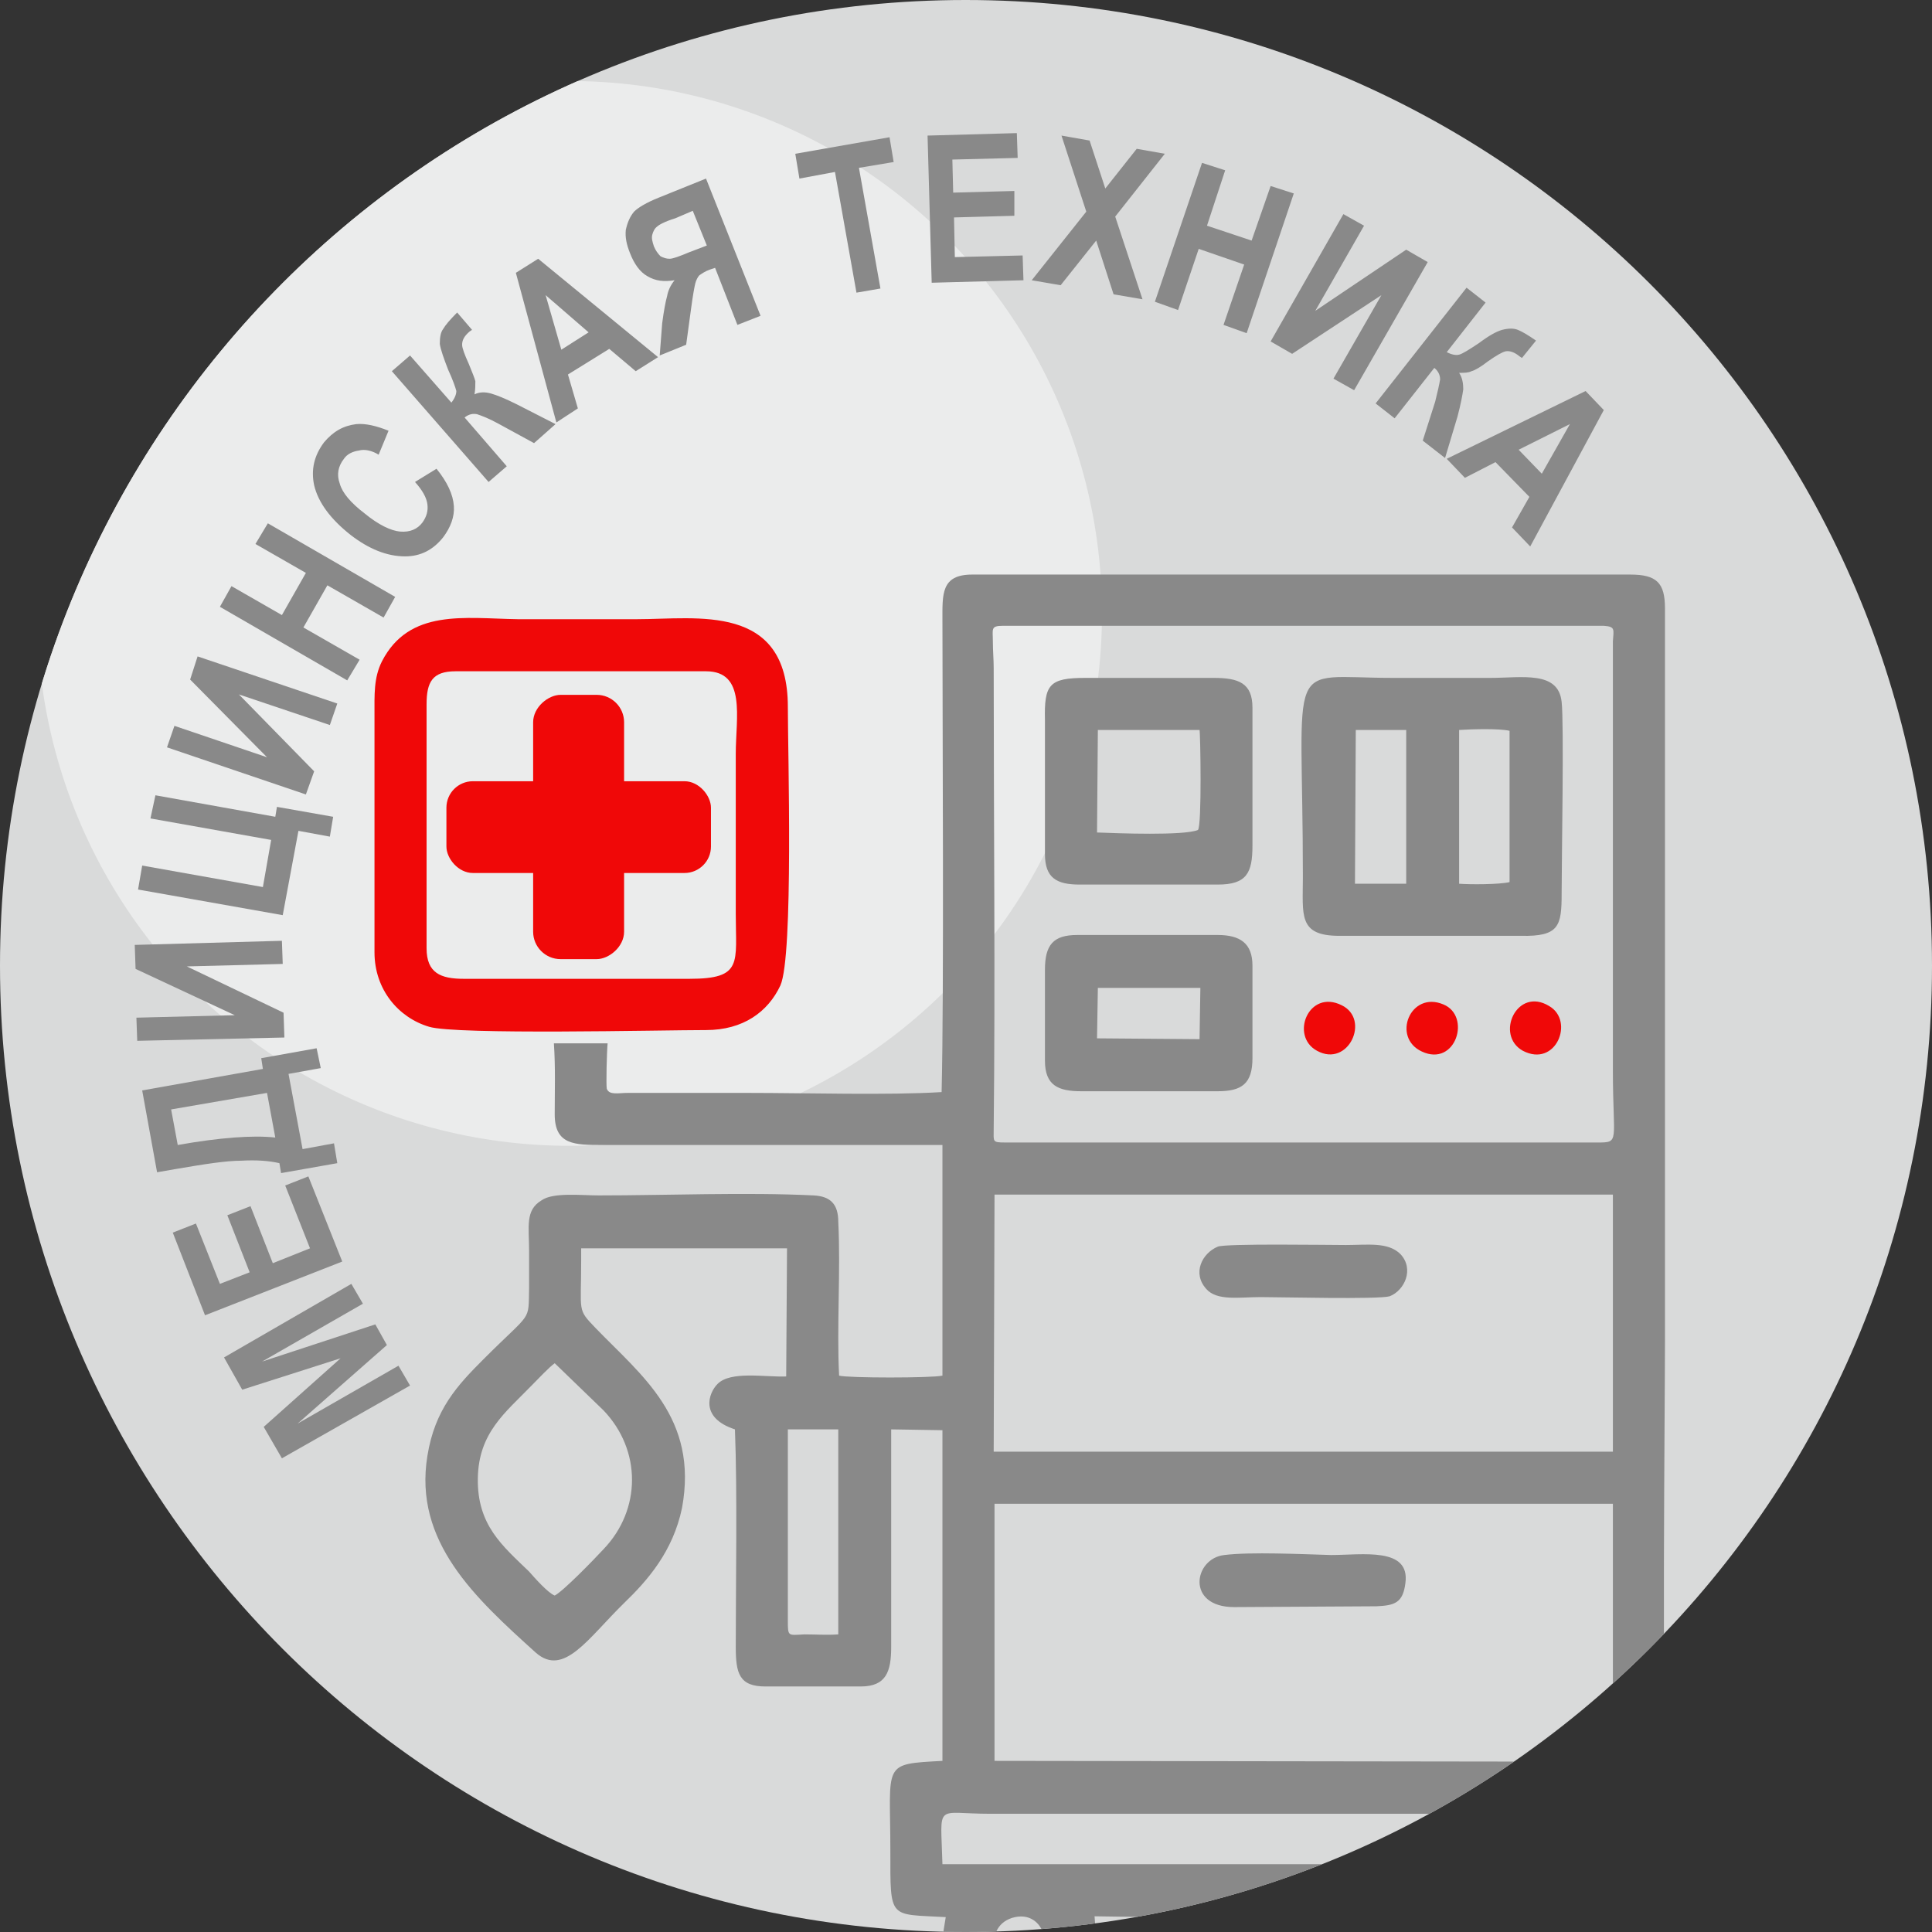 <?xml version="1.0" encoding="UTF-8"?> <svg xmlns="http://www.w3.org/2000/svg" xmlns:xlink="http://www.w3.org/1999/xlink" xml:space="preserve" width="1762px" height="1762px" version="1.1" style="shape-rendering:geometricPrecision; text-rendering:geometricPrecision; image-rendering:optimizeQuality; fill-rule:evenodd; clip-rule:evenodd" viewBox="0 0 23.37 23.37"><rect x="0" y="0" width="23.37" height="23.37" fill="#333333" stroke="none"/> <defs> <style type="text/css"> .fil4 {fill:none} .fil1 {fill:#EBECEC} .fil0 {fill:#D9DADA} .fil2 {fill:#898989} .fil3 {fill:#F00808} .fil5 {fill:#898989;fill-rule:nonzero} </style> <clipPath id="id0"> <path d="M11.68 0c6.46,0 11.69,5.23 11.69,11.68 0,6.46 -5.23,11.69 -11.69,11.69 -6.45,0 -11.68,-5.23 -11.68,-11.69 0,-6.45 5.23,-11.68 11.68,-11.68z"></path> </clipPath> </defs> <g id="Layer_x0020_1">  <g id="_1356503376"> <path class="fil0" d="M11.68 0c6.46,0 11.69,5.23 11.69,11.68 0,6.46 -5.23,11.69 -11.69,11.69 -6.45,0 -11.68,-5.23 -11.68,-11.69 0,-6.45 5.23,-11.68 11.68,-11.68z"></path> <g style="clip-path:url(#id0)"> <g> <circle class="fil1" cx="6.89" cy="7.42" r="6.44"></circle> <g> <path class="fil2" d="M6.7 12.62c0.02,0.3 0.01,0.56 0.01,0.86 0,0.37 0.24,0.37 0.58,0.37l4.11 0 0 2.79c-0.13,0.03 -1.14,0.03 -1.25,0 -0.03,-0.59 0.02,-1.27 -0.01,-1.86 0,-0.21 -0.09,-0.31 -0.3,-0.32 -0.81,-0.04 -1.78,0 -2.6,0 -0.21,0 -0.55,-0.04 -0.69,0.06 -0.2,0.12 -0.15,0.32 -0.15,0.61 0,0.15 0,0.3 0,0.45 -0.01,0.42 0.04,0.27 -0.55,0.86 -0.32,0.32 -0.59,0.61 -0.68,1.17 -0.17,1.04 0.58,1.72 1.31,2.38 0.34,0.3 0.63,-0.17 1.07,-0.6 0.28,-0.27 0.59,-0.62 0.7,-1.15 0.2,-1.09 -0.49,-1.6 -1.05,-2.18 -0.22,-0.23 -0.17,-0.18 -0.17,-0.81l0 -0.15 2.49 0 -0.01 1.55c-0.26,0.01 -0.67,-0.07 -0.83,0.09 -0.11,0.11 -0.22,0.41 0.21,0.55 0.03,0.77 0.01,1.83 0.01,2.63 0,0.32 0.04,0.48 0.36,0.48l1.15 0c0.31,0 0.37,-0.18 0.37,-0.48l0 -2.63 0.62 0.01 0 4c-0.74,0.04 -0.63,0.02 -0.63,1.09 0,0.84 -0.02,0.76 0.67,0.8 -0.07,0.42 -0.11,0.63 0.27,1 0.36,0.35 1.04,0.33 1.39,-0.15 0.2,-0.29 0.17,-0.45 0.14,-0.86 1.67,0.03 3.4,-0.02 5.06,0.01 -0.06,0.39 -0.1,0.65 0.27,1 0.39,0.36 1.04,0.27 1.28,-0.02 0.05,-0.06 0.08,-0.07 0.12,-0.13 0.21,-0.26 0.14,-0.48 0.17,-0.85 0.31,-0.01 0.46,0.04 0.59,-0.19 0.07,-0.14 0.04,-1.41 0.02,-1.48 -0.09,-0.24 -0.31,-0.21 -0.59,-0.21 -0.06,-0.53 -0.02,-4.27 -0.02,-5.11l0 -8.84c0,-0.31 -0.1,-0.41 -0.42,-0.41l-7.96 0c-0.38,0 -0.36,0.24 -0.36,0.56 0,1.27 0.02,4.5 -0.01,5.7 -0.64,0.04 -1.65,0.01 -2.33,0.01l-1.47 0c-0.11,0 -0.22,0.03 -0.25,-0.05 -0.01,-0.04 0,-0.45 0.01,-0.55l-0.65 0zm5.32 -4.54c0,1.84 0.02,3.75 0,5.58 0,0.15 -0.02,0.16 0.14,0.16l7.16 0c0.28,0 0.19,0 0.19,-0.87l0 -4.57c0,-0.2 0,-0.41 0,-0.62 0.01,-0.15 0.03,-0.18 -0.11,-0.19 -0.1,0 -0.22,0 -0.33,0l-6.94 0c-0.15,0 -0.12,0.04 -0.12,0.19 0,0.11 0.01,0.22 0.01,0.32zm0 9.48l7.49 0 0 -3.11 -7.48 0 -0.01 3.11zm0.01 3.74l7.48 0.01 0 -3.12 -7.48 0 0 3.11zm4.17 -9.98l2.2 0c0.46,0.01 0.49,-0.12 0.49,-0.51 0,-0.41 0.03,-2.06 0,-2.32 -0.04,-0.38 -0.48,-0.29 -0.86,-0.29 -0.4,0 -0.79,0 -1.18,0 -1.33,0 -1.09,-0.31 -1.09,2.41 0,0.46 -0.06,0.71 0.44,0.71zm-3.56 -2.61l0 1.62c0,0.29 0.14,0.37 0.42,0.37l1.67 0c0.35,0 0.42,-0.14 0.42,-0.47l0 -1.67c0,-0.3 -0.17,-0.36 -0.47,-0.36l-1.55 0c-0.44,0 -0.5,0.08 -0.49,0.51zm-1.24 13.84l8.73 0 0 -0.61 -8.15 0c-0.68,0 -0.6,-0.15 -0.58,0.61zm1.24 -10.82l0 1.1c0,0.3 0.16,0.37 0.44,0.37l1.65 0c0.29,0 0.42,-0.09 0.42,-0.4l0 -1.12c0,-0.27 -0.15,-0.37 -0.42,-0.37l-1.7 0c-0.29,0 -0.39,0.12 -0.39,0.42zm-5.93 7.57c0.1,-0.05 0.47,-0.43 0.59,-0.56 0.46,-0.48 0.46,-1.2 0,-1.68l-0.59 -0.57c-0.07,0.05 -0.2,0.19 -0.28,0.27 -0.32,0.33 -0.64,0.57 -0.65,1.12 -0.01,0.57 0.3,0.82 0.62,1.13 0.07,0.08 0.23,0.26 0.31,0.29zm6.56 -9.23c0.25,0.01 1.05,0.04 1.22,-0.03 0.05,-0.04 0.03,-1.18 0.02,-1.21l-1.23 0 -0.01 1.24zm-3.13 9.7l0 -2.48 -0.61 0 0 2.31c0,0.2 0,0.18 0.2,0.17 0.14,0 0.27,0.01 0.41,0zm4.59 -4.69c-0.19,0.08 -0.31,0.32 -0.14,0.51 0.13,0.15 0.4,0.1 0.66,0.1 0.24,0 1.42,0.03 1.56,-0.01 0.18,-0.07 0.3,-0.33 0.13,-0.51 -0.15,-0.15 -0.4,-0.11 -0.66,-0.11 -0.21,0 -1.46,-0.02 -1.55,0.02zm0.2 4.36l1.72 -0.01c0.22,-0.01 0.32,-0.04 0.35,-0.28 0.06,-0.44 -0.52,-0.34 -0.9,-0.34 -0.35,-0.01 -0.97,-0.04 -1.29,0 -0.37,0.04 -0.47,0.63 0.12,0.63zm2.72 -8.75c0.13,0.01 0.49,0.01 0.61,-0.02l0 -1.83c-0.13,-0.03 -0.46,-0.02 -0.61,-0.01l0 1.86zm-1.26 0l0.62 0 0 -1.86 -0.61 0 -0.01 1.86zm-3.12 1.87l1.24 0.01 0.01 -0.62 -1.24 0 -0.01 0.61zm-1.03 10.64c-0.37,0.12 -0.23,0.7 0.18,0.59 0.37,-0.1 0.24,-0.72 -0.18,-0.59zm6.87 0c-0.38,0.13 -0.22,0.69 0.18,0.59 0.17,-0.04 0.26,-0.18 0.2,-0.39 -0.03,-0.13 -0.2,-0.25 -0.38,-0.2z"></path> <path class="fil3" d="M4.53 8.65c0,0.72 0,2.11 0,2.87 0,0.45 0.29,0.79 0.66,0.9 0.33,0.1 2.81,0.04 3.35,0.04 0.45,0 0.75,-0.22 0.9,-0.54 0.16,-0.36 0.09,-2.84 0.09,-3.37 0,-1.26 -1.1,-1.06 -1.82,-1.06 -0.48,0 -0.96,0 -1.45,0 -0.64,-0.01 -1.31,-0.13 -1.64,0.51 -0.1,0.2 -0.09,0.4 -0.09,0.65zm11.4 4.06c-0.33,-0.18 -0.1,-0.75 0.3,-0.55 0.35,0.17 0.08,0.76 -0.3,0.55zm1.27 0.01c-0.37,-0.17 -0.14,-0.74 0.26,-0.57 0.34,0.14 0.15,0.76 -0.26,0.57zm1.22 -0.01c-0.34,-0.19 -0.07,-0.78 0.32,-0.54 0.31,0.18 0.08,0.75 -0.32,0.54zm-13.26 -4.19l0 2.95c0,0.3 0.17,0.37 0.45,0.37l2.73 0c0.65,0 0.56,-0.19 0.56,-0.79 0,-0.44 0,-1.49 0,-1.93 0,-0.44 0.13,-1 -0.36,-1l-3.03 0c-0.28,0 -0.35,0.13 -0.35,0.4z"></path> <rect class="fil3" x="5.4" y="9.45" width="3.2" height="1.11" rx="0.32" ry="0.32"></rect> <rect class="fil3" transform="matrix(5.49758E-14 -2.076 2.076 5.49758E-14 6.449 11.602)" width="1.54" height="0.53" rx="0.16" ry="0.16"></rect> </g> </g> </g> <path class="fil4" d="M11.68 0c6.46,0 11.69,5.23 11.69,11.68 0,6.46 -5.23,11.69 -11.69,11.69 -6.45,0 -11.68,-5.23 -11.68,-11.69 0,-6.45 5.23,-11.68 11.68,-11.68z"></path> <path class="fil5" d="M4.96 16.76l-1.55 0.88 -0.22 -0.38 0.93 -0.83 -1.19 0.38 -0.22 -0.39 1.54 -0.89 0.14 0.24 -1.22 0.7 1.37 -0.45 0.14 0.25 -1.08 0.95 1.22 -0.7 0.14 0.24zm-0.82 -1.5l-1.66 0.65 -0.39 -1 0.28 -0.11 0.29 0.73 0.36 -0.14 -0.27 -0.69 0.28 -0.11 0.27 0.69 0.45 -0.18 -0.3 -0.76 0.28 -0.11 0.41 1.03zm-0.96 -2.33l-0.02 -0.13 0.67 -0.12 0.05 0.24 -0.39 0.07 0.17 0.91 0.38 -0.07 0.04 0.24 -0.68 0.12 -0.02 -0.12c-0.13,-0.03 -0.28,-0.04 -0.46,-0.03 -0.18,0 -0.44,0.04 -0.79,0.1l-0.23 0.04 -0.18 -0.99 1.46 -0.26zm-1.11 0.49l0.08 0.43c0.51,-0.09 0.91,-0.12 1.18,-0.09l-0.1 -0.54 -1.16 0.2zm1.37 -0.87l-1.78 0.04 -0.01 -0.28 1.19 -0.03 -1.2 -0.56 -0.01 -0.29 1.78 -0.05 0.01 0.28 -1.16 0.03 1.17 0.56 0.01 0.3zm-0.11 -2.67l0.02 -0.12 0.68 0.12 -0.04 0.24 -0.38 -0.07 -0.19 1.02 -1.75 -0.31 0.05 -0.29 1.46 0.26 0.1 -0.57 -1.46 -0.26 0.06 -0.28 1.45 0.26zm0.37 -0.27l-1.68 -0.57 0.09 -0.26 1.12 0.38 -0.93 -0.94 0.09 -0.28 1.69 0.57 -0.09 0.26 -1.1 -0.37 0.91 0.93 -0.1 0.28zm0.5 -1.38l-1.54 -0.89 0.14 -0.25 0.61 0.35 0.29 -0.51 -0.61 -0.35 0.15 -0.25 1.54 0.89 -0.14 0.25 -0.68 -0.39 -0.29 0.51 0.68 0.39 -0.15 0.25zm0.82 -2.4l0.26 -0.16c0.13,0.16 0.2,0.31 0.21,0.45 0.01,0.13 -0.04,0.26 -0.13,0.38 -0.12,0.15 -0.27,0.23 -0.46,0.23 -0.22,0 -0.44,-0.09 -0.66,-0.26 -0.24,-0.19 -0.39,-0.39 -0.44,-0.6 -0.04,-0.19 0,-0.36 0.12,-0.52 0.11,-0.13 0.23,-0.2 0.39,-0.22 0.11,-0.01 0.24,0.02 0.39,0.08l-0.12 0.29c-0.08,-0.05 -0.17,-0.07 -0.24,-0.05 -0.07,0.01 -0.14,0.04 -0.18,0.1 -0.07,0.09 -0.09,0.19 -0.05,0.3 0.03,0.11 0.13,0.23 0.3,0.36 0.17,0.14 0.32,0.21 0.43,0.22 0.12,0.01 0.21,-0.03 0.27,-0.11 0.05,-0.07 0.07,-0.14 0.06,-0.22 -0.01,-0.08 -0.06,-0.17 -0.15,-0.27zm0.89 0l-1.17 -1.34 0.22 -0.19 0.5 0.57c0.04,-0.05 0.06,-0.1 0.06,-0.14 -0.01,-0.04 -0.04,-0.13 -0.1,-0.26 -0.05,-0.13 -0.09,-0.24 -0.1,-0.31 0,-0.08 0.01,-0.14 0.04,-0.18 0.03,-0.05 0.08,-0.11 0.17,-0.2l0.18 0.21 -0.03 0.02c-0.07,0.06 -0.09,0.11 -0.09,0.16 0,0.04 0.03,0.12 0.08,0.23 0.04,0.1 0.07,0.17 0.08,0.21 0,0.05 0,0.1 -0.01,0.16 0.06,-0.03 0.13,-0.03 0.2,-0.01 0.07,0.02 0.17,0.06 0.31,0.13l0.47 0.24 -0.26 0.23 -0.44 -0.24c-0.11,-0.06 -0.19,-0.09 -0.25,-0.11 -0.05,-0.01 -0.1,0 -0.15,0.04l0.51 0.59 -0.22 0.19zm2.05 -1.51l-0.27 0.17 -0.32 -0.27 -0.5 0.31 0.12 0.41 -0.26 0.17 -0.49 -1.81 0.27 -0.17 1.45 1.19zm-0.84 -0.3l-0.52 -0.45 0.19 0.66 0.33 -0.21zm2.08 -0.2l-0.66 -1.66 -0.57 0.23c-0.15,0.06 -0.25,0.12 -0.3,0.17 -0.05,0.06 -0.08,0.13 -0.1,0.22 -0.01,0.09 0.01,0.18 0.05,0.28 0.05,0.13 0.12,0.23 0.21,0.28 0.1,0.06 0.2,0.07 0.33,0.05 -0.05,0.06 -0.08,0.13 -0.09,0.19 -0.02,0.07 -0.04,0.18 -0.06,0.33l-0.03 0.39 0.32 -0.13 0.06 -0.44c0.02,-0.15 0.04,-0.26 0.05,-0.3 0.01,-0.04 0.03,-0.08 0.05,-0.1 0.03,-0.02 0.07,-0.05 0.13,-0.07l0.06 -0.02 0.27 0.69 0.28 -0.11zm-0.65 -0.85l-0.21 0.08c-0.12,0.05 -0.2,0.08 -0.24,0.08 -0.04,0 -0.07,-0.01 -0.11,-0.03 -0.03,-0.03 -0.06,-0.07 -0.08,-0.12 -0.02,-0.06 -0.03,-0.1 -0.02,-0.14 0.01,-0.04 0.03,-0.08 0.06,-0.1 0.02,-0.02 0.09,-0.06 0.22,-0.1l0.21 -0.09 0.17 0.42zm1.81 0.57l-0.26 -1.46 -0.43 0.08 -0.05 -0.3 1.14 -0.2 0.05 0.3 -0.42 0.07 0.26 1.46 -0.29 0.05zm0.91 -0.12l-0.05 -1.78 1.08 -0.03 0.01 0.3 -0.79 0.02 0.01 0.4 0.74 -0.02 0 0.3 -0.73 0.02 0.01 0.48 0.82 -0.02 0.01 0.3 -1.11 0.03zm1.21 -0.03l0.66 -0.83 -0.3 -0.92 0.34 0.06 0.19 0.58 0.38 -0.48 0.34 0.06 -0.6 0.76 0.33 1 -0.35 -0.06 -0.21 -0.65 -0.43 0.54 -0.35 -0.06zm1.49 0.26l0.57 -1.68 0.28 0.09 -0.22 0.67 0.54 0.18 0.23 -0.66 0.28 0.09 -0.57 1.69 -0.28 -0.1 0.25 -0.73 -0.55 -0.19 -0.25 0.74 -0.28 -0.1zm1.4 0.48l0.88 -1.54 0.25 0.14 -0.59 1.03 1.1 -0.74 0.26 0.15 -0.89 1.55 -0.25 -0.14 0.58 -1.01 -1.08 0.71 -0.26 -0.15zm1.27 0.75l1.1 -1.4 0.23 0.18 -0.47 0.6c0.06,0.03 0.11,0.04 0.15,0.03 0.04,-0.01 0.12,-0.06 0.24,-0.14 0.12,-0.09 0.21,-0.14 0.28,-0.16 0.08,-0.02 0.14,-0.02 0.19,0 0.05,0.02 0.12,0.06 0.22,0.13l-0.17 0.21 -0.03 -0.02c-0.06,-0.05 -0.12,-0.07 -0.17,-0.06 -0.04,0.01 -0.11,0.05 -0.21,0.12 -0.09,0.07 -0.16,0.11 -0.2,0.12 -0.04,0.02 -0.09,0.02 -0.15,0.02 0.04,0.06 0.05,0.13 0.05,0.2 -0.01,0.07 -0.03,0.18 -0.07,0.33l-0.15 0.5 -0.27 -0.21 0.15 -0.47c0.03,-0.12 0.05,-0.21 0.06,-0.27 0,-0.05 -0.02,-0.1 -0.07,-0.14l-0.48 0.61 -0.23 -0.18zm1.87 1.73l-0.22 -0.23 0.21 -0.37 -0.41 -0.42 -0.37 0.19 -0.22 -0.23 1.68 -0.82 0.22 0.23 -0.89 1.65zm0.14 -0.88l0.34 -0.6 -0.62 0.31 0.28 0.29z"></path> </g> </g> </svg> 